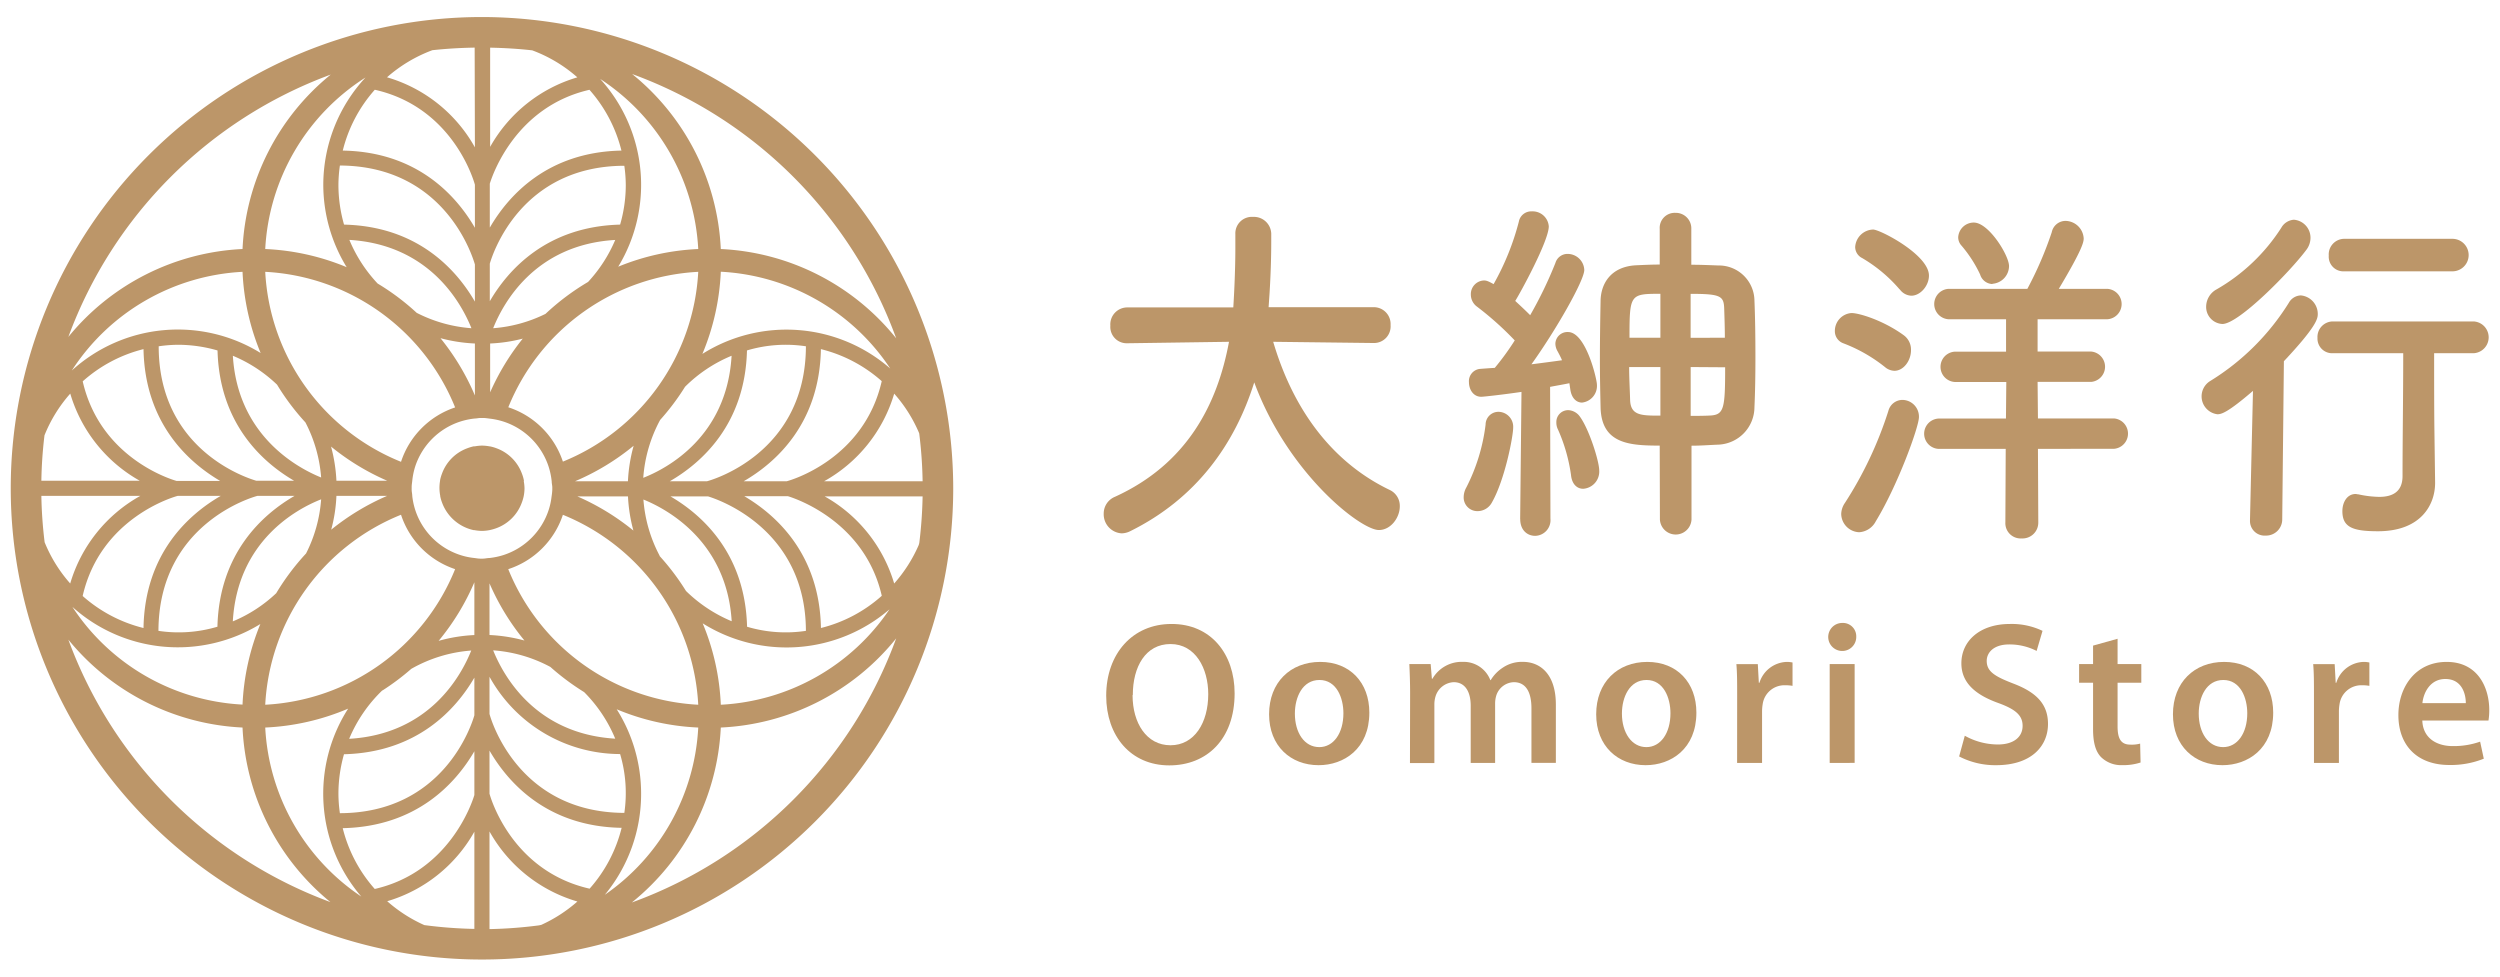 <svg id="圖層_1" data-name="圖層 1" xmlns="http://www.w3.org/2000/svg" viewBox="0 0 512 200"><defs><style>.cls-1{fill:#bc9669;}</style></defs><path class="cls-1" d="M98.71,3.49A96.51,96.51,0,1,0,195.22,100,96.61,96.61,0,0,0,98.71,3.49Zm48.91,140.84a48.53,48.53,0,0,0-3.71-16.67,32.35,32.35,0,0,0,38.26-2.87A44.45,44.45,0,0,1,147.62,144.33Zm-132.75-20a32.31,32.31,0,0,0,38.45,3.47,49,49,0,0,0-3.65,16.5A44.41,44.41,0,0,1,14.87,124.36Zm34.8-68.69a48.89,48.89,0,0,0,3.71,16.66,32.29,32.29,0,0,0-38.67,3.58A44.39,44.39,0,0,1,49.67,55.67ZM182.33,75.48a32.32,32.32,0,0,0-38.48-3,48.91,48.91,0,0,0,3.77-16.83A44.41,44.41,0,0,1,182.33,75.48ZM126,151.28c-16.55-1-23-13.13-25-18.09a29.12,29.12,0,0,1,11.72,3.4,50,50,0,0,0,6.92,5.16A29.55,29.55,0,0,1,126,151.28ZM71.55,49.13c16.55,1,23,13.13,25,18.09a29.29,29.29,0,0,1-11.21-3.15,48.74,48.74,0,0,0-8-6A29.68,29.68,0,0,1,71.55,49.13ZM188.26,88.8a89.83,89.83,0,0,1,.69,9.76H168.78a30.36,30.36,0,0,0,14.35-17.94,29.43,29.43,0,0,1,5.1,8.07Zm-27.13,9.76h-8.82c6.55-3.79,15.54-11.78,15.81-27.06a29.42,29.42,0,0,1,12.46,6.56C176.92,94.13,161.79,98.39,161.13,98.56Zm-16.33,0h-7.62c6.52-3.77,15.43-11.69,15.8-26.79a27.7,27.7,0,0,1,12.07-.85C165,92.91,145.63,98.34,144.8,98.56Zm-16.2,0H117.77a49,49,0,0,0,12-7.27A32.84,32.84,0,0,0,128.6,98.56Zm-16.22,5.84a14.4,14.4,0,0,1-9.35,9.3,14.91,14.91,0,0,1-2.78.58c-.44,0-.87.12-1.33.13l-.21,0c-.12,0-.23,0-.34,0-.42,0-.81-.08-1.22-.13a13.92,13.92,0,0,1-2.88-.61,14.34,14.34,0,0,1-9.84-12.1c0-.42-.12-.84-.12-1.27a2.85,2.85,0,0,1,0-.29c0-.1,0-.19,0-.3,0-.42.08-.83.12-1.24A14.72,14.72,0,0,1,85,95.64a14.38,14.38,0,0,1,9.25-9.3,14.71,14.71,0,0,1,3-.63c.37,0,.73-.1,1.11-.11.11,0,.22,0,.34,0l.21,0c.49,0,1,.09,1.43.14a14.66,14.66,0,0,1,2.68.57,14.4,14.4,0,0,1,9.35,9.3,14.55,14.55,0,0,1,.62,3c0,.4.11.78.12,1.18,0,.09,0,.17,0,.26s0,.17,0,.26a12.76,12.76,0,0,1-.15,1.4A13.77,13.77,0,0,1,112.38,104.4Zm-12-34.05a32,32,0,0,0,6.68-1,49.42,49.42,0,0,0-6.68,11Zm0-60.59c2.91.06,5.79.23,8.62.55a29.44,29.44,0,0,1,9.24,5.53,30.3,30.3,0,0,0-17.86,14.24ZM97.26,30.18a30.32,30.32,0,0,0-18-14.35,29.73,29.73,0,0,1,9.29-5.55c2.85-.31,5.74-.48,8.66-.53Zm0,50.81a49.23,49.23,0,0,0-7.05-11.73,32.81,32.81,0,0,0,7.05,1.09ZM68.9,98.46a32.7,32.7,0,0,0-1.1-7,49,49,0,0,0,11.51,7Zm0,3.1H79.27a49.22,49.22,0,0,0-11.44,6.92A31.61,31.61,0,0,0,68.9,101.56Zm28.25,28.5a32.17,32.17,0,0,0-7.32,1.19,49,49,0,0,0,7.32-12Zm0,60.18a91.21,91.21,0,0,1-10.25-.78,29.84,29.84,0,0,1-7.6-4.89,30.28,30.28,0,0,0,17.85-14.24Zm3.1-60.19V119.47a49,49,0,0,0,7.16,11.71A33.13,33.13,0,0,0,100.25,130.05Zm28.36-28.39a32.45,32.45,0,0,0,1.11,7,49.29,49.29,0,0,0-11.48-7Zm3.13-3.8A29.22,29.22,0,0,1,135.2,86a49.15,49.15,0,0,0,5.1-6.79,29.36,29.36,0,0,1,9.53-6.35C148.87,89.4,136.7,95.91,131.74,97.86Zm-16.46-3.32A17.49,17.49,0,0,0,104.1,83.41,44.47,44.47,0,0,1,143,55.67,44.5,44.5,0,0,1,115.28,94.54Zm5.16-36.8a49.41,49.41,0,0,0-8.72,6.54A29.1,29.1,0,0,1,101,67.22c2-5,8.45-17.11,25-18.08A29.63,29.63,0,0,1,120.44,57.74ZM127,46c-15,.39-22.9,9.19-26.69,15.69V54c.58-2,6.35-20,27.55-20.05a28.89,28.89,0,0,1,.3,4A29.24,29.24,0,0,1,127,46Zm-26.69.57V37.62c.55-1.8,5.28-15.76,20.41-19.23a29.42,29.42,0,0,1,6.55,12.45C112.15,31.13,104.17,40,100.35,46.55ZM76.76,18.38C92.83,22,97.08,37.17,97.26,37.83v8.82C93.46,40.1,85.47,31.1,70.2,30.84A29.31,29.31,0,0,1,76.76,18.38ZM69.61,33.9C91.6,34,97,53.33,97.26,54.16v7.61C93.49,55.26,85.56,46.35,70.46,46a29.61,29.61,0,0,1-1.15-8.09A29.16,29.16,0,0,1,69.61,33.9Zm23.6,49.54A17.46,17.46,0,0,0,82.13,94.58,44.48,44.48,0,0,1,54.32,55.67,44.48,44.48,0,0,1,93.21,83.44ZM62.55,86.51a29.08,29.08,0,0,1,3.22,11.28c-4.94-2-17.1-8.62-18.08-24.93a29.48,29.48,0,0,1,9.05,5.92A48.82,48.82,0,0,0,62.55,86.51Zm-18-14.74c.39,15,9.19,22.9,15.69,26.69H52.5c-2-.58-20-6.35-20-27.54a28.88,28.88,0,0,1,4-.31A29.24,29.24,0,0,1,44.53,71.77ZM29.39,71.5c.29,15.17,9.17,23.15,15.71,27H36.17c-1.8-.52-15.72-5.07-19.23-20.4A29.33,29.33,0,0,1,29.39,71.5ZM9.11,89.16a29.28,29.28,0,0,1,5.28-8.55A30.31,30.31,0,0,0,28.63,98.46H8.47A89.26,89.26,0,0,1,9.11,89.16Zm-.64,12.4H28.73A30.33,30.33,0,0,0,14.38,119.5a29.43,29.43,0,0,1-5.24-8.45A90,90,0,0,1,8.47,101.56Zm27.91,0H45.2c-6.55,3.79-15.55,11.78-15.81,27.06a29.42,29.42,0,0,1-12.46-6.56C20.59,106,35.72,101.73,36.38,101.56Zm16.32,0h7.62c-6.51,3.77-15.42,11.69-15.79,26.79a27.75,27.75,0,0,1-12.08.85C32.51,107.21,51.88,101.78,52.7,101.56Zm13.07.7a29,29,0,0,1-3.09,11.09,49.18,49.18,0,0,0-6.11,8.14,29.29,29.29,0,0,1-8.89,5.77C48.63,110.72,60.81,104.21,65.77,102.26Zm16.36,3.16a17.46,17.46,0,0,0,11.08,11.14,44.48,44.48,0,0,1-38.89,27.77A44.48,44.48,0,0,1,82.13,105.42Zm-3.82,36a49.4,49.4,0,0,0,5.92-4.44,29.15,29.15,0,0,1,12.28-3.75c-2,5-8.45,17.11-25,18.08A29.53,29.53,0,0,1,78.31,141.38Zm-7.85,13.05c15-.39,22.9-9.19,26.69-15.69v7.71c-.57,2-6.35,20-27.54,20.05a29,29,0,0,1-.3-4A29.56,29.56,0,0,1,70.46,154.43Zm26.69-.57v8.92c-.54,1.81-5.27,15.77-20.4,19.24a29.44,29.44,0,0,1-6.56-12.45C85.36,169.28,93.34,160.4,97.15,153.86Zm13.19,35.62a90.72,90.72,0,0,1-10.09.76v-20a30.36,30.36,0,0,0,18,14.35,29.88,29.88,0,0,1-7.41,4.79ZM120.75,182c-16.07-3.66-20.32-18.79-20.5-19.45h0v-8.83c3.79,6.56,11.79,15.56,27.06,15.82A29.31,29.31,0,0,1,120.75,182Zm7.15-15.52c-22-.06-27.43-19.43-27.65-20.26h0v-7.62A30.61,30.61,0,0,0,127,154.43a28.07,28.07,0,0,1,.86,12.08Zm-23.8-49.92a17.49,17.49,0,0,0,11.18-11.13A44.5,44.5,0,0,1,143,144.33,44.47,44.47,0,0,1,104.1,116.59Zm31-2.74a29.14,29.14,0,0,1-3.33-11.52c4.94,2,17.09,8.62,18.08,24.93a29.74,29.74,0,0,1-9.36-6.2A49.4,49.4,0,0,0,135.07,113.85ZM153,128.35c-.39-15-9.19-22.9-15.69-26.69H145c1.91.57,20,6.58,20.05,27.54a27.7,27.7,0,0,1-12.07-.85Zm15.13.27c-.28-15.16-9.16-23.14-15.7-27h8.93c1.82.55,15.76,5.29,19.23,20.4A29.31,29.31,0,0,1,168.11,128.62Zm15-9.11a30.31,30.31,0,0,0-14.24-17.85h20.06a90.93,90.93,0,0,1-.68,9.54l-.11.41A29.74,29.74,0,0,1,183.12,119.51ZM126.61,54.62a32.27,32.27,0,0,0-3.7-38.46A44.42,44.42,0,0,1,143,51,48.73,48.73,0,0,0,126.61,54.62ZM66.21,37.89A32.31,32.31,0,0,0,71,54.72,48.81,48.81,0,0,0,54.32,51,44.4,44.4,0,0,1,74.86,15.87,32.38,32.38,0,0,0,66.21,37.89ZM71.3,145.13A32.32,32.32,0,0,0,74,183.62,44.42,44.42,0,0,1,54.32,149,48.79,48.79,0,0,0,71.3,145.13Zm60,17.39a32.33,32.33,0,0,0-5-17.26A48.59,48.59,0,0,0,143,149a44.41,44.41,0,0,1-19.13,34.25A32.4,32.4,0,0,0,131.3,162.52Zm52.24-93.23A49,49,0,0,0,147.62,51a49,49,0,0,0-18.16-35.84A90.62,90.62,0,0,1,183.54,69.29Zm-115.82-54A48.94,48.94,0,0,0,49.67,51,49,49,0,0,0,14,69,90.61,90.61,0,0,1,67.72,15.28ZM14,131A49,49,0,0,0,49.67,149a49,49,0,0,0,18,35.75A90.61,90.61,0,0,1,14,131Zm115.46,53.78A49,49,0,0,0,147.62,149a49,49,0,0,0,35.92-18.26A90.62,90.62,0,0,1,129.46,184.81Z"/><path class="cls-1" d="M107.29,98.37a7.73,7.73,0,0,0-.4-1.37,8.73,8.73,0,0,0-5.25-5.21,8,8,0,0,0-1.29-.37h-.06a9.1,9.1,0,0,0-1.58-.16,8.58,8.58,0,0,0-1.45.15l-.26,0a9.91,9.91,0,0,0-1.34.41A8.7,8.7,0,0,0,90.52,97a8.48,8.48,0,0,0-.39,1.33.37.37,0,0,0,0,.11A8.64,8.64,0,0,0,90,100a9,9,0,0,0,.16,1.56.28.28,0,0,0,0,.09,8.48,8.48,0,0,0,.39,1.33A8.92,8.92,0,0,0,97,108.57l.15,0a9,9,0,0,0,1.56.16,8.64,8.64,0,0,0,1.54-.16h0a10,10,0,0,0,1.35-.38,8.73,8.73,0,0,0,5.25-5.21,8.63,8.63,0,0,0,.4-1.34v0a8.75,8.75,0,0,0,.17-1.63,8.57,8.57,0,0,0-.15-1.44C107.3,98.5,107.3,98.43,107.29,98.37Z"/><path class="cls-1" d="M252.85,142c0,9.39-5.69,14.75-13.38,14.75-7.93,0-12.92-6.07-12.92-14.26,0-8.64,5.44-14.7,13.34-14.7C248,127.75,252.85,133.94,252.85,142Zm-20.9.37c0,5.73,2.87,10.26,7.77,10.26s7.73-4.61,7.73-10.47c0-5.28-2.62-10.26-7.73-10.26S232,136.55,232,142.33Z"/><path class="cls-1" d="M280.44,145.94c0,7.44-5.23,10.77-10.39,10.77-5.69,0-10.14-3.91-10.14-10.43s4.37-10.72,10.47-10.72S280.44,139.8,280.44,145.94Zm-15.25.21c0,3.91,1.95,6.86,5,6.86,2.91,0,4.94-2.83,4.94-6.94,0-3.16-1.41-6.81-4.9-6.81S265.19,142.79,265.19,146.15Z"/><path class="cls-1" d="M288.79,142c0-2.33-.08-4.28-.16-6H293l.25,3h.12a6.91,6.91,0,0,1,6.24-3.45,5.84,5.84,0,0,1,5.61,3.74h.08a8,8,0,0,1,2.45-2.54,7,7,0,0,1,4.16-1.2c3.32,0,6.73,2.28,6.73,8.76v11.93h-5V145.07c0-3.36-1.16-5.36-3.61-5.36a3.91,3.91,0,0,0-3.58,2.7,5.64,5.64,0,0,0-.25,1.71v12.13h-5V144.53c0-2.82-1.12-4.82-3.49-4.82a4.1,4.1,0,0,0-3.7,2.87,5.69,5.69,0,0,0-.25,1.7v12h-5Z"/><path class="cls-1" d="M347.42,145.94c0,7.44-5.23,10.77-10.39,10.77-5.69,0-10.13-3.91-10.13-10.43s4.36-10.72,10.46-10.72S347.42,139.8,347.42,145.94Zm-15.25.21c0,3.91,2,6.86,5,6.86,2.91,0,4.94-2.83,4.94-6.94,0-3.16-1.41-6.81-4.9-6.81S332.17,142.79,332.17,146.15Z"/><path class="cls-1" d="M355.77,142.54c0-2.74,0-4.74-.16-6.53H360l.21,3.83h.12a6.06,6.06,0,0,1,5.57-4.28,5.64,5.64,0,0,1,1.21.12v4.78a8.6,8.6,0,0,0-1.54-.12A4.49,4.49,0,0,0,361,144.2a9.21,9.21,0,0,0-.13,1.54v10.51h-5.11Z"/><path class="cls-1" d="M380.16,130.36a2.87,2.87,0,1,1-2.86-2.78A2.73,2.73,0,0,1,380.16,130.36Zm-5.44,25.89V136h5.11v20.24Z"/><path class="cls-1" d="M402.39,150.68a14,14,0,0,0,6.78,1.79c3.24,0,5.06-1.54,5.06-3.82,0-2.12-1.41-3.37-4.94-4.66-4.65-1.66-7.6-4.11-7.6-8.14,0-4.61,3.82-8.06,9.93-8.06a14.6,14.6,0,0,1,6.69,1.41l-1.21,4.11a12.21,12.21,0,0,0-5.61-1.33c-3.24,0-4.61,1.71-4.61,3.37,0,2.16,1.62,3.16,5.36,4.61,4.86,1.83,7.19,4.28,7.19,8.31,0,4.53-3.41,8.44-10.6,8.44a16.07,16.07,0,0,1-7.6-1.79Z"/><path class="cls-1" d="M433.68,130.82V136h4.86v3.83h-4.86v8.93c0,2.49.67,3.74,2.62,3.74a6.5,6.5,0,0,0,2-.21l.09,3.87a11.26,11.26,0,0,1-3.7.54,5.91,5.91,0,0,1-4.41-1.66c-1.12-1.17-1.62-3-1.62-5.7v-9.51h-2.86V136h2.86v-3.78Z"/><path class="cls-1" d="M465.55,145.94c0,7.44-5.23,10.77-10.39,10.77-5.69,0-10.14-3.91-10.14-10.43s4.37-10.72,10.48-10.72S465.55,139.8,465.55,145.94Zm-15.25.21c0,3.91,1.95,6.86,5,6.86,2.91,0,4.94-2.83,4.94-6.94,0-3.16-1.41-6.81-4.9-6.81S450.3,142.79,450.3,146.15Z"/><path class="cls-1" d="M473.9,142.54c0-2.74,0-4.74-.16-6.53h4.4l.21,3.83h.12a6.06,6.06,0,0,1,5.57-4.28,5.64,5.64,0,0,1,1.21.12v4.78a8.6,8.6,0,0,0-1.54-.12,4.5,4.5,0,0,0-4.57,3.86,9.21,9.21,0,0,0-.13,1.54v10.51H473.9Z"/><path class="cls-1" d="M496.09,147.57c.13,3.65,3,5.23,6.23,5.23a16.31,16.31,0,0,0,5.61-.91l.75,3.49a18.09,18.09,0,0,1-7.06,1.29c-6.57,0-10.43-4-10.43-10.23,0-5.61,3.41-10.88,9.89-10.88s8.72,5.4,8.72,9.84a13.17,13.17,0,0,1-.16,2.17ZM505,144c0-1.87-.79-4.94-4.19-4.94-3.16,0-4.49,2.86-4.7,4.94Z"/><path class="cls-1" d="M281.37,70.25,260.75,70c4.49,15.19,13.07,25.15,23.82,30.32a3.6,3.6,0,0,1,2.11,3.37c0,2.32-1.84,4.86-4.29,4.86-3.74,0-18.64-11.6-25.52-30.24-4,12.72-11.91,23.8-25.39,30.47a4.07,4.07,0,0,1-1.77.45,3.91,3.91,0,0,1-3.67-4.05,3.7,3.7,0,0,1,2.31-3.44C243.12,95,249.32,82.82,251.7,70l-20.83.3h-.07a3.35,3.35,0,0,1-3.4-3.6,3.48,3.48,0,0,1,3.47-3.74h21.71C253,56.24,253,51.6,253,51V47.93a3.38,3.38,0,0,1,3.61-3.51,3.55,3.55,0,0,1,3.74,3.44v1.65c0,3.51-.13,7-.34,10.48l-.2,2.92h21.57a3.45,3.45,0,0,1,3.41,3.67,3.4,3.4,0,0,1-3.34,3.67Z"/><path class="cls-1" d="M302.61,104.68a2.8,2.8,0,0,1-2.85-2.84,4.11,4.11,0,0,1,.54-2,38.44,38.44,0,0,0,3.95-12.88,2.63,2.63,0,0,1,2.65-2.62,3.06,3.06,0,0,1,3,3.22c0,1.8-1.7,10.7-4.36,15.35A3.34,3.34,0,0,1,302.61,104.68Zm8.72,1.58.27-26c-3.47.52-7.76,1-8.24,1-1.63,0-2.52-1.5-2.52-3A2.53,2.53,0,0,1,303,75.56c.89-.07,1.91-.15,3.13-.22a53.81,53.81,0,0,0,4.09-5.62,64.62,64.62,0,0,0-7.69-6.89,3.06,3.06,0,0,1-1.3-2.47,2.8,2.8,0,0,1,2.66-2.92c.47,0,.81.08,2,.75a52.89,52.89,0,0,0,5.17-12.8,2.58,2.58,0,0,1,2.66-2.1,3.31,3.31,0,0,1,3.47,3.07c0,3-5.92,13.78-6.87,15.27,1.08,1,2.1,1.95,3.06,2.92a83.24,83.24,0,0,0,5.17-10.7A2.58,2.58,0,0,1,321.06,52a3.42,3.42,0,0,1,3.4,3.29c0,2.17-5.92,12.5-10.82,19.32,2.38-.3,4.63-.6,6.26-.83-.27-.67-.61-1.27-.88-1.79a3.24,3.24,0,0,1-.48-1.58A2.47,2.47,0,0,1,321.13,68c3.67,0,5.92,9.66,5.92,10.78A3.44,3.44,0,0,1,324,82.45c-1.09,0-2.11-.83-2.39-2.62l-.2-1.35c-1,.22-2.38.45-3.95.75l.07,27a3.21,3.21,0,0,1-3.13,3.51c-1.57,0-3.06-1.12-3.06-3.44Zm10.41-9A34.53,34.53,0,0,0,319.09,88a3.14,3.14,0,0,1-.35-1.5A2.42,2.42,0,0,1,321.2,84a3.08,3.08,0,0,1,2.38,1.35c1.9,2.62,3.94,9.13,3.94,11a3.53,3.53,0,0,1-3.26,3.75C323.1,100.12,321.94,99.29,321.74,97.27Zm18.17-6c-6.19,0-11.91-.37-12.11-7.78-.07-3.07-.14-6.44-.14-9.89,0-4.11.07-8.31.14-12,.06-3.51,2.11-7,7.28-7.26,1.56-.07,3.13-.15,4.83-.15V46.89a3.08,3.08,0,0,1,3.2-3.3,3.18,3.18,0,0,1,3.27,3.3v7.33c1.9,0,3.74.08,5.58.15a7.28,7.28,0,0,1,7.35,7.19c.14,3.22.2,7.41.2,11.6,0,3.67-.06,7.27-.2,10.26A7.71,7.71,0,0,1,352,91.06c-1.84.07-3.68.22-5.58.22v15.13a3.24,3.24,0,0,1-6.47,0Zm.14-16.09h-6.4c0,2.24.14,4.56.2,6.81.14,3.14,2.32,3.14,6.2,3.14Zm0-15c-6.2,0-6.33.08-6.33,9h6.33Zm13.2,9c0-2-.07-4-.13-5.84-.07-2.7-.62-3.15-6.88-3.15v9Zm-7,6v10c1.29,0,2.66,0,4-.07,2.86-.15,3.06-1.5,3.06-9.88Z"/><path class="cls-1" d="M386.06,75.19a31.52,31.52,0,0,0-8.51-4.87,2.64,2.64,0,0,1-1.77-2.55,3.67,3.67,0,0,1,3.41-3.66c1.56,0,6.46,1.49,10.62,4.49a3.64,3.64,0,0,1,1.56,3.14c0,2.1-1.5,4.2-3.4,4.2A3.12,3.12,0,0,1,386.06,75.19ZM380.75,109a3.82,3.82,0,0,1-3.67-3.74,4.19,4.19,0,0,1,.75-2.25,78.35,78.35,0,0,0,8.91-18.86,3,3,0,0,1,2.86-2.25,3.43,3.43,0,0,1,3.4,3.52c0,2-4.35,14-8.84,21.34A4.11,4.11,0,0,1,380.75,109Zm8.31-49.71a30.11,30.11,0,0,0-7.69-6.44,2.55,2.55,0,0,1-1.43-2.24,3.8,3.8,0,0,1,3.67-3.6c1.43,0,11.44,5.17,11.44,9.43,0,2.1-1.77,4.12-3.61,4.12A3.06,3.06,0,0,1,389.06,59.24Zm28.31,32.64.07,15.05a3.23,3.23,0,0,1-3.41,3.29,3.13,3.13,0,0,1-3.33-3.29l.07-15.05H397a3.11,3.11,0,0,1,0-6.21h13.82l.07-7.49H400.35a3.11,3.11,0,0,1,0-6.21h10.49V65.38H399a3.12,3.12,0,0,1,0-6.22h16.2a74.44,74.44,0,0,0,5-11.6A2.89,2.89,0,0,1,423,45.24a3.79,3.79,0,0,1,3.74,3.59c0,.75-.27,2.25-5.1,10.33h10a3.12,3.12,0,0,1,0,6.22H417.3V72h11a3.12,3.12,0,0,1,0,6.21h-11l.07,7.49H433a3.12,3.12,0,0,1,0,6.21Zm-9.32-33.76a2.72,2.72,0,0,1-2.52-1.95,26.06,26.06,0,0,0-3.81-5.91,2.52,2.52,0,0,1-.68-1.73,3.19,3.19,0,0,1,3.19-3c3.07,0,7.22,6.74,7.22,8.91A3.67,3.67,0,0,1,408.05,58.12Z"/><path class="cls-1" d="M461.41,80.05c-5.31,4.57-6.53,4.79-7.28,4.79A3.69,3.69,0,0,1,452.7,78a49.5,49.5,0,0,0,16.06-16,2.92,2.92,0,0,1,2.45-1.5,3.82,3.82,0,0,1,3.47,3.82c0,1-.34,2.62-6.94,9.66l-.34,32.42a3.31,3.31,0,0,1-3.4,3.29,3,3,0,0,1-3.2-3.14v-.15Zm-6.26-13.7a3.49,3.49,0,0,1-3.33-3.59A4.07,4.07,0,0,1,454,59.24,38.48,38.48,0,0,0,467.2,46.66,3.23,3.23,0,0,1,469.78,45a3.7,3.7,0,0,1,3.41,3.75,4.1,4.1,0,0,1-.89,2.47C469,55.64,458.49,66.35,455.15,66.35Zm43.56,32.42v.15c0,4.34-2.79,9.88-11.71,9.88-5.17,0-7.28-.82-7.28-4.12,0-1.79.95-3.51,2.72-3.51.14,0,.34.07.55.07a21.46,21.46,0,0,0,4.28.52c2.66,0,4.77-1,4.77-4.26,0-7.27.14-16.47.14-25.16H477.75a3,3,0,0,1-3.13-3.14,3.18,3.18,0,0,1,3.13-3.37H506.6a3.26,3.26,0,0,1,0,6.51h-8.09c0,5.77,0,11.23.06,16Zm-18.65-43.2a3,3,0,0,1-3.13-3.22,3.2,3.2,0,0,1,3.13-3.44h22.19a3.33,3.33,0,0,1,0,6.66Z"/></svg>